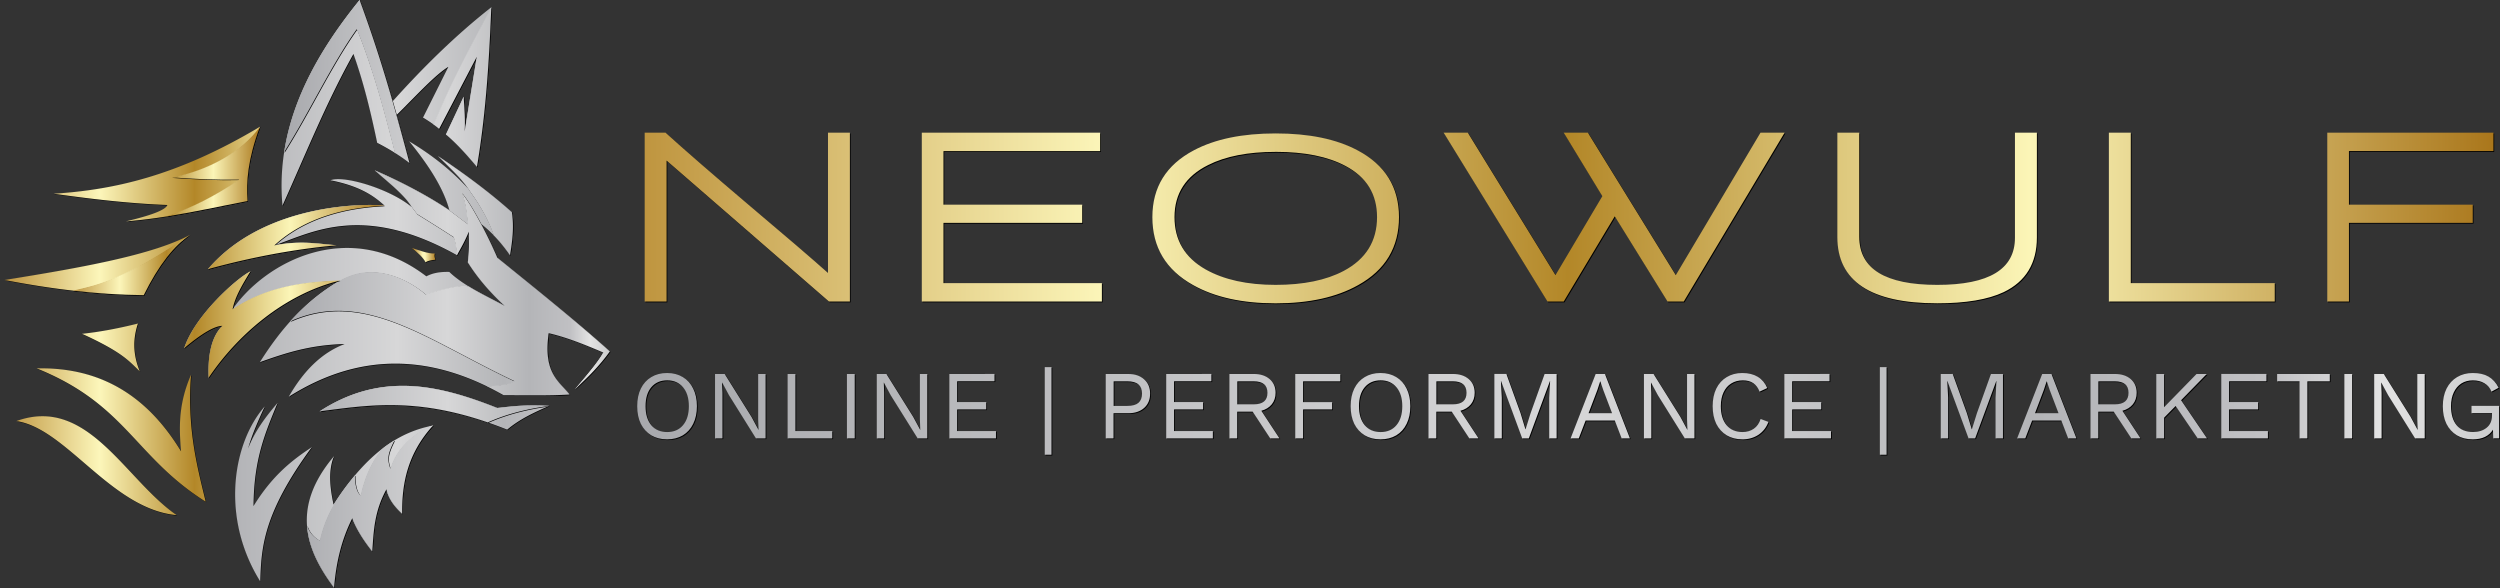 <?xml version="1.0" encoding="UTF-8"?>
<svg version="1.1" viewBox="0 0 102 24" xmlns="http://www.w3.org/2000/svg" xmlns:xlink="http://www.w3.org/1999/xlink">
 <rect x="0" y="0" width="102" height="24" fill="#333333" stroke="none"/>
 <defs>
  <linearGradient id="b">
   <stop stop-color="#bf953f" offset="0"/>
   <stop stop-color="#fcf6ba" offset=".25"/>
   <stop stop-color="#b38728" offset=".5"/>
   <stop stop-color="#fbf5b7" offset=".75"/>
   <stop stop-color="#aa771c" offset="1"/>
  </linearGradient>
  <linearGradient id="a">
   <stop stop-color="#a8a9ad" offset="0"/>
   <stop stop-color="#d7d7d8" offset=".5"/>
   <stop stop-color="#b4b5b8" offset=".75"/>
   <stop stop-color="#c0c0c3" offset=".875"/>
   <stop stop-color="#e3e3e3" offset=".938"/>
   <stop stop-color="#cbcccd" offset="1"/>
  </linearGradient>
  <linearGradient id="i" x1="36.364" x2="177.77" y1="59.654" y2="59.654" gradientTransform="matrix(.537 0 0 .537 6.464 -15.278)" gradientUnits="userSpaceOnUse" xlink:href="#a"/>
  <linearGradient id="h" x1="36.705" x2="178.09" y1="70.798" y2="70.798" gradientTransform="matrix(.533 0 0 .533 6.721 -28.873)" gradientUnits="userSpaceOnUse" xlink:href="#b"/>
  <linearGradient id="g" x1="161.46" x2="170.82" y1="101.13" y2="101.13" gradientTransform="matrix(.103 0 0 .103 .184 0)" gradientUnits="userSpaceOnUse">
   <stop stop-color="#aa771c" offset="0"/>
   <stop stop-color="#fcf6ba" offset=".45"/>
   <stop stop-color="#fcf6ba" offset=".55"/>
   <stop stop-color="#aa771c" offset="1"/>
  </linearGradient>
  <linearGradient id="f" x1="27.123" x2="101.29" y1="83.622" y2="83.622" gradientTransform="matrix(.103 0 0 .103 .184 0)" gradientUnits="userSpaceOnUse" xlink:href="#b"/>
  <linearGradient id="e" x2="150.71" y1="127.23" y2="127.23" gradientTransform="matrix(.103 0 0 .103 .184 0)" gradientUnits="userSpaceOnUse" xlink:href="#b"/>
  <linearGradient id="d" x1="110.86" x2="240.02" y1="116.5" y2="116.5" gradientTransform="matrix(.103 0 0 .103 .184 0)" gradientUnits="userSpaceOnUse" xlink:href="#a"/>
  <linearGradient id="c" x1="71.228" x2="240.02" y1="116.5" y2="116.5" gradientTransform="matrix(.103 0 0 .103 .184 0)" gradientUnits="userSpaceOnUse" xlink:href="#a"/>
 </defs>
 <a xlink:href="https://neowulf.de/">
  <path d="m14.693 0.021c-2.077 2.559-3.429 5.286-3.147 8.391 0.936-2.072 1.773-4.178 2.896-6.188 0.438 1.23 0.717 2.43 0.969 3.626 0.468 0.24 0.911 0.509 1.318 0.822l-0.521-1.962c0.769-0.757 1.571-1.64 2.107-1.962l-1.035 2.071c0.22 0.134 0.439 0.278 0.659 0.46l1.534-2.938-0.493 3.042c0.028-0.469-0.008-0.941-0.042-1.415l-0.723 1.541c0.474 0.395 0.871 0.856 1.266 1.319 0.359-2.109 0.499-4.304 0.585-6.51-1.502 1.174-2.863 2.541-4.02 3.831-0.418-1.381-0.85-2.76-1.352-4.129zm2.022 5.765c0.775 0.953 1.397 1.896 1.641 2.813-0.882-0.593-1.982-1.169-3.047-1.63 0.531 0.48 1.207 0.985 1.516 1.505-0.838-0.719-2.757-1.317-3.321-1.098 1.178 0.233 1.756 0.621 2.212 1.04-0.486-0.085-4.83-0.209-7.211 2.586 1.764-0.484 3.513-0.816 5.261-0.975-0.788-0.057-1.476-0.209-2.553 0.007 1.539-0.524 3.611-1.748 7.452 0.4 0.177-0.309 0.351-0.62 0.486-0.962 0.009 0.43 0.02 0.861-0.042 1.249 0.438 0.699 0.952 1.269 1.502 1.779-0.798-0.431-1.664-0.817-2.257-1.385-0.454-0.011-0.724 0.07-0.936 0.18-3.169-2.421-6.565-0.587-7.907 1.342 0.097-0.514 0.417-1.029 0.726-1.543-0.543 0.263-2.275 1.806-2.701 3.133 0.728-0.611 1.241-0.907 1.557-0.912-0.42 0.421-0.602 1.131-0.559 2.118 1.125-1.673 3.025-3.397 5.362-3.966-1.419 0.82-2.434 1.998-3.272 3.331 1.012-0.359 2.037-0.708 3.46-0.74-0.952 0.358-1.691 1.117-2.283 2.152 3.041-1.92 5.959-1.662 8.777-0.062 0.908 6.18e-4 1.837 0.02 2.689-0.03-0.462-0.564-1.08-0.89-0.856-2.503 0.712 0.162 1.458 0.459 2.229 0.79-0.218 0.398-0.675 0.924-1.162 1.502 0.529-0.479 1.027-0.983 1.429-1.546-1.404-1.257-3.01-2.542-4.589-3.822a18.845 18.845 0 0 0-0.663-1.375c0.398 0.313 0.791 0.718 1.177 1.273 0.087-0.556 0.171-1.112 0.075-1.756-0.923-0.824-1.943-1.574-3.011-2.288 0.437 0.439 0.923 0.876 1.224 1.321-0.738-0.805-1.551-1.418-2.404-1.927zm-0.187 9.978c-1.13-0.013-2.282 0.269-3.469 1.041 2.141-0.276 4.215-0.628 7.655 0.746 0.531-0.447 1.123-0.707 1.712-0.971-1.036-0.054-1.542 0.025-2.117 0.086-1.246-0.493-2.5-0.887-3.781-0.902zm-5.186 0.7c-0.486 0.566-0.929 1.158-1.199 1.857 0.16-0.573 0.42-1.146 0.68-1.718-1.302 1.475-1.819 4.524-0.182 7.146 0.039-1.371 0.107-2.761 2.102-5.484-0.811 0.533-1.615 1.163-2.377 2.402 0.009-1.961 0.51-3.052 0.978-4.203zm6.348 0.919c-1.323 0.248-2.667 1.062-4.059 3.223-0.165-0.747-0.209-1.432 0.019-1.974-1.75 2.066-1.187 3.783 6.17e-4 5.368 0.078-0.975 0.287-1.926 0.742-2.832 0.201 0.512 0.496 0.943 0.816 1.353 0.058-0.81 0.073-1.609 0.578-2.535 0.108 0.45 0.366 0.737 0.643 1.002-0.022-1.267 0.241-2.491 1.26-3.604z"/>
  <path d="m14.672 2e-4c-2.077 2.559-3.429 5.286-3.147 8.391 0.936-2.072 1.773-4.178 2.896-6.188 0.438 1.23 0.717 2.43 0.969 3.626 0.468 0.24 0.91 0.509 1.318 0.822l-0.521-1.962c0.769-0.757 1.571-1.64 2.107-1.962l-1.035 2.071c0.22 0.134 0.439 0.278 0.659 0.46l1.534-2.938-0.493 3.042c0.028-0.469-0.008-0.941-0.042-1.415l-0.723 1.541c0.474 0.395 0.871 0.856 1.266 1.319 0.359-2.109 0.499-4.304 0.585-6.51-1.502 1.174-2.863 2.541-4.02 3.831-0.418-1.381-0.85-2.76-1.352-4.129zm2.022 5.765c0.775 0.953 1.397 1.896 1.641 2.813-0.882-0.593-1.982-1.169-3.047-1.63 0.531 0.48 1.207 0.985 1.516 1.505-0.838-0.719-2.757-1.317-3.321-1.098 1.178 0.233 1.756 0.621 2.212 1.04-0.486-0.085-4.83-0.209-7.211 2.586 1.764-0.484 3.513-0.816 5.261-0.975-0.788-0.057-1.476-0.209-2.553 0.007 1.539-0.524 3.611-1.748 7.452 0.4 0.177-0.309 0.351-0.62 0.486-0.962 0.009 0.43 0.02 0.861-0.042 1.249 0.438 0.699 0.952 1.269 1.502 1.779-0.798-0.431-1.664-0.817-2.257-1.385-0.454-0.011-0.724 0.07-0.936 0.18-3.169-2.421-6.565-0.587-7.907 1.342 0.097-0.514 0.417-1.029 0.726-1.543-0.543 0.263-2.275 1.806-2.701 3.133 0.728-0.611 1.241-0.907 1.557-0.912-0.42 0.421-0.602 1.131-0.559 2.118 1.125-1.673 3.025-3.397 5.362-3.966-1.419 0.82-2.434 1.998-3.272 3.331 1.012-0.359 2.037-0.708 3.46-0.74-0.952 0.358-1.691 1.117-2.283 2.152 3.041-1.92 5.959-1.662 8.777-0.062 0.908 6.18e-4 1.837 0.02 2.689-0.03-0.462-0.564-1.08-0.89-0.856-2.503 0.712 0.162 1.458 0.459 2.229 0.79-0.218 0.398-0.675 0.924-1.162 1.502 0.529-0.479 1.027-0.983 1.429-1.546-1.404-1.257-3.01-2.542-4.589-3.822a18.845 18.845 0 0 0-0.663-1.375c0.398 0.313 0.791 0.718 1.177 1.273 0.087-0.556 0.171-1.112 0.075-1.756-0.923-0.824-1.943-1.574-3.011-2.288 0.437 0.439 0.923 0.876 1.224 1.321-0.738-0.805-1.551-1.418-2.404-1.927zm-0.187 9.978c-1.13-0.013-2.282 0.269-3.469 1.041 2.141-0.276 4.215-0.628 7.655 0.746 0.531-0.447 1.123-0.707 1.712-0.971-1.036-0.054-1.542 0.025-2.117 0.086-1.246-0.493-2.5-0.887-3.781-0.902zm-5.186 0.7c-0.486 0.566-0.929 1.158-1.199 1.857 0.16-0.573 0.42-1.146 0.68-1.718-1.302 1.475-1.819 4.524-0.182 7.146 0.039-1.371 0.107-2.761 2.102-5.484-0.811 0.533-1.615 1.163-2.377 2.402 0.009-1.961 0.51-3.052 0.978-4.203zm6.348 0.919c-1.323 0.248-2.667 1.062-4.059 3.223-0.165-0.747-0.209-1.432 0.019-1.974-1.75 2.066-1.187 3.783 6.18e-4 5.368 0.078-0.975 0.287-1.926 0.742-2.832 0.201 0.512 0.496 0.943 0.816 1.353 0.058-0.81 0.073-1.609 0.578-2.535 0.108 0.45 0.366 0.737 0.643 1.002-0.022-1.267 0.241-2.491 1.26-3.604z" fill="url(#c)"/>
  <path d="m14.693 0.021-2.06e-4 2.058e-4c-1.577 1.943-2.736 3.983-3.08 6.211 1.049-1.66 1.908-3.53 2.964-5.019 0.662 1.632 1.095 3.276 1.553 5.045a7.704 7.704 0 0 1 0.598 0.414c-0.803-3.022-1.278-4.585-2.035-6.652zm5.372 0.298c-0.815 1.545-1.609 2.982-2.355 4.784 0.076 0.055 0.152 0.114 0.228 0.177l1.534-2.939-0.493 3.042c0.028-0.469-0.008-0.941-0.042-1.414l-0.723 1.541c0.474 0.395 0.871 0.856 1.266 1.318 0.359-2.108 0.499-4.304 0.585-6.509zm-2.17 6.073c0.437 0.439 0.923 0.876 1.224 1.321 0.055 0.119 0.684 0.865 1.046 1.91 0.224 0.23 0.446 0.497 0.666 0.813 0.087-0.556 0.171-1.112 0.075-1.756-0.923-0.824-1.943-1.574-3.011-2.288zm-2.586 0.577c0.531 0.48 1.207 0.985 1.515 1.505l0.212 0.28c0.465 0.287 0.938 0.581 1.492 0.94 0.072 0.186 0.112 0.446 0.135 0.741 0.177-0.309 0.351-0.62 0.486-0.962 0.009 0.43 0.02 0.861-0.042 1.248 0.438 0.699 0.952 1.269 1.501 1.78-0.477-0.258-0.978-0.499-1.431-0.773-0.305-0.184-1.79 0.307-1.79 0.307s-1.7-1.598-3.494-0.567c-0.789 0.456-1.454 1.023-2.032 1.665 3.001-1.351 5.612 0.772 9.146 2.436-0.141 0.086-0.225 0.152-1.115 0.22a12.119 12.119 0 0 1 0.681 0.359c0.908 6.18e-4 1.837 0.02 2.689-0.03-0.462-0.564-1.08-0.89-0.856-2.503 0.712 0.162 1.458 0.459 2.23 0.79-0.218 0.398-0.675 0.925-1.162 1.502 0.529-0.479 1.027-0.983 1.429-1.546-1.404-1.257-3.01-2.542-4.589-3.822a18.85 18.85 0 0 0-0.663-1.375c-0.237-0.441-0.478-0.881-0.799-1.288 0.182 0.435 0.206 0.864 0.26 1.294l-0.759-0.569c-0.882-0.593-1.982-1.169-3.047-1.63zm1.219 8.795c-1.13-0.013-2.282 0.269-3.469 1.041 1.971-0.254 3.886-0.573 6.863 0.451 0.807-0.363 1.649-0.555 2.504-0.676-1.036-0.054-1.542 0.025-2.117 0.086-1.246-0.493-2.5-0.887-3.781-0.902zm1.163 1.618c-0.297 0.057-1.438 0.657-1.743 1.768-0.11-0.367-0.156-0.525 0.17-1.165a5.308 5.308 0 0 0-0.419 0.283c-0.238 0.178-0.747 0.91-0.96 1.961-0.19-0.116-0.248-0.586-0.233-0.816-0.878 1.041-1.253 1.823-1.437 2.663-0.259-0.142-0.434-0.347-0.521-0.618 0.061 0.9 0.502 1.738 1.104 2.541 0.078-0.975 0.287-1.926 0.742-2.832 0.201 0.512 0.496 0.943 0.816 1.353 0.058-0.81 0.073-1.609 0.578-2.535 0.108 0.45 0.365 0.737 0.643 1.001-0.022-1.266 0.241-2.491 1.26-3.604z"/>
  <path d="m14.672 0-2.06e-4 2.058e-4c-1.577 1.943-2.736 3.983-3.08 6.211 1.049-1.66 1.908-3.53 2.964-5.019 0.662 1.632 1.095 3.276 1.553 5.045a7.704 7.704 0 0 1 0.598 0.414c-0.803-3.022-1.278-4.585-2.035-6.652zm5.372 0.298c-0.815 1.545-1.609 2.982-2.355 4.784 0.076 0.055 0.152 0.114 0.228 0.177l1.534-2.939-0.493 3.042c0.028-0.469-0.008-0.941-0.042-1.414l-0.723 1.541c0.474 0.395 0.871 0.856 1.266 1.318 0.359-2.108 0.499-4.304 0.585-6.509zm-2.17 6.073c0.437 0.439 0.923 0.876 1.224 1.321 0.055 0.119 0.684 0.865 1.046 1.91 0.224 0.23 0.446 0.497 0.666 0.813 0.087-0.556 0.171-1.112 0.075-1.756-0.923-0.824-1.943-1.574-3.011-2.288zm-2.586 0.577c0.531 0.48 1.207 0.985 1.515 1.505l0.212 0.28c0.465 0.287 0.938 0.581 1.492 0.94 0.072 0.186 0.112 0.446 0.135 0.741 0.177-0.309 0.351-0.62 0.486-0.962 0.009 0.43 0.02 0.861-0.042 1.248 0.438 0.699 0.952 1.269 1.501 1.78-0.477-0.258-0.978-0.499-1.431-0.773-0.305-0.184-1.79 0.307-1.79 0.307s-1.7-1.598-3.494-0.567c-0.789 0.456-1.454 1.023-2.032 1.665 3.001-1.351 5.612 0.772 9.146 2.436-0.141 0.086-0.225 0.152-1.115 0.22a12.119 12.119 0 0 1 0.681 0.359c0.908 6.18e-4 1.837 0.02 2.689-0.03-0.462-0.564-1.08-0.89-0.856-2.503 0.712 0.162 1.458 0.459 2.23 0.79-0.218 0.398-0.675 0.925-1.162 1.502 0.529-0.479 1.027-0.983 1.429-1.546-1.404-1.257-3.01-2.542-4.589-3.822a18.85 18.85 0 0 0-0.663-1.375c-0.237-0.441-0.478-0.881-0.799-1.288 0.182 0.435 0.206 0.864 0.26 1.294l-0.759-0.569c-0.882-0.593-1.982-1.169-3.047-1.63zm1.219 8.795c-1.13-0.013-2.282 0.269-3.469 1.041 1.971-0.254 3.886-0.573 6.863 0.451 0.807-0.363 1.649-0.555 2.504-0.676-1.036-0.054-1.542 0.025-2.117 0.086-1.246-0.493-2.5-0.887-3.781-0.902zm1.163 1.618c-0.297 0.057-1.438 0.657-1.743 1.768-0.11-0.367-0.156-0.525 0.17-1.165a5.308 5.308 0 0 0-0.419 0.283c-0.238 0.178-0.747 0.91-0.96 1.961-0.19-0.116-0.248-0.586-0.233-0.816-0.878 1.041-1.253 1.823-1.437 2.663-0.259-0.142-0.434-0.347-0.521-0.618 0.061 0.9 0.502 1.738 1.104 2.541 0.078-0.975 0.287-1.926 0.742-2.832 0.201 0.512 0.496 0.943 0.816 1.353 0.058-0.81 0.073-1.609 0.578-2.535 0.108 0.45 0.365 0.737 0.643 1.001-0.022-1.266 0.241-2.491 1.26-3.604z" fill="url(#d)"/>
  <path d="m10.628 5.19c-3.419 2.042-6.024 2.58-8.422 2.734 1.534 0.214 3.075 0.399 4.643 0.46-0.069 0.204-0.679 0.429-1.692 0.667 1.678-0.126 3.334-0.515 4.964-0.831-0.06-0.768 0.011-1.718 0.507-3.031zm-8.422 2.734-1e-3 -2.06e-4v2.06e-4zm12.867 0.46c-1.404 0.004-4.635 0.347-6.569 2.618 1.764-0.484 3.513-0.816 5.261-0.975-0.788-0.057-1.476-0.209-2.552 0.007 1.304-1.2 3.064-1.558 4.503-1.618-0.091-0.016-0.318-0.033-0.642-0.032zm-7.284 1.21c-1.534 0.833-4.499 1.355-7.585 1.85 1.871 0.36 3.76 0.601 5.683 0.618 0.616-1.244 1.252-2.03 1.902-2.469zm2.447 1.5c-0.543 0.263-2.275 1.806-2.701 3.133 0.728-0.611 1.241-0.907 1.557-0.912-0.42 0.421-0.602 1.131-0.559 2.118 1.125-1.673 3.025-3.397 5.362-3.966v-2.06e-4c-1.572 0.04-3.079 0.287-4.385 1.171 0.097-0.514 0.417-1.029 0.726-1.543zm-4.587 2.126c-0.724 0.181-1.473 0.333-2.283 0.42 1.68 0.766 1.922 1.122 2.36 1.534-0.298-0.717-0.276-1.357-0.077-1.955zm-3.881 1.828a8.154 8.154 0 0 0-0.253 0.002c3.664 1.474 3.994 3.608 6.899 5.442-0.373-1.524-0.761-3.03-0.599-5.181-0.525 1.203-0.489 2.172-0.408 3.122-1.267-2.081-3.047-3.363-5.639-3.385zm-0.049 1.954c-0.325 0.004-0.668 0.066-1.032 0.198 2.038 0.292 3.88 3.597 6.543 3.838-1.838-1.259-3.238-4.065-5.512-4.036z"/>
  <path d="m10.608 5.17c-3.419 2.042-6.024 2.58-8.422 2.734 1.534 0.214 3.075 0.399 4.643 0.46-0.069 0.204-0.679 0.429-1.692 0.667 1.678-0.126 3.334-0.515 4.964-0.831-0.06-0.768 0.011-1.718 0.507-3.031zm-8.422 2.734-1e-3 -2.06e-4v2.06e-4zm12.867 0.46c-1.404 0.004-4.635 0.347-6.569 2.618 1.764-0.484 3.513-0.816 5.261-0.975-0.788-0.057-1.476-0.209-2.552 0.007 1.304-1.2 3.064-1.558 4.503-1.618-0.091-0.016-0.318-0.033-0.642-0.032zm-7.284 1.21c-1.534 0.833-4.499 1.355-7.585 1.85 1.871 0.36 3.76 0.601 5.683 0.618 0.616-1.244 1.252-2.03 1.902-2.469zm2.447 1.5c-0.543 0.263-2.275 1.806-2.701 3.133 0.728-0.611 1.241-0.907 1.557-0.912-0.42 0.421-0.602 1.131-0.559 2.118 1.125-1.673 3.025-3.397 5.362-3.966v-2.05e-4c-1.572 0.04-3.079 0.287-4.385 1.171 0.097-0.514 0.417-1.029 0.726-1.543zm-4.587 2.126c-0.724 0.181-1.473 0.333-2.283 0.42 1.68 0.766 1.922 1.122 2.36 1.534-0.298-0.717-0.276-1.357-0.077-1.955zm-3.881 1.828a8.154 8.154 0 0 0-0.253 0.002c3.664 1.474 3.994 3.608 6.899 5.442-0.373-1.524-0.761-3.03-0.599-5.181-0.525 1.203-0.489 2.172-0.408 3.122-1.267-2.081-3.047-3.363-5.639-3.385zm-0.049 1.954c-0.325 0.004-0.668 0.066-1.032 0.198 2.038 0.292 3.88 3.597 6.543 3.838-1.838-1.259-3.238-4.065-5.512-4.036z" fill="url(#e)"/>
  <path d="m10.628 5.19c-0.754 1.038-2.13 1.795-3.598 2.069 0.916 0.062 1.833 0.108 2.749 0.091-0.92 0.624-1.91 1.154-3.024 1.511 1.133-0.177 2.255-0.426 3.365-0.641-0.06-0.768 0.011-1.718 0.507-3.031zm-2.84 4.404c-2.777 1.853-3.764 2.049-4.793 2.284 0.957 0.11 1.919 0.175 2.891 0.184 0.616-1.244 1.252-2.03 1.902-2.469z"/>
  <path d="m10.608 5.17c-0.754 1.038-2.13 1.795-3.598 2.069 0.916 0.062 1.833 0.108 2.749 0.091-0.92 0.624-1.91 1.154-3.024 1.511 1.133-0.177 2.255-0.426 3.365-0.641-0.06-0.768 0.011-1.718 0.507-3.031zm-2.84 4.404c-2.777 1.853-3.764 2.049-4.793 2.284 0.957 0.11 1.919 0.175 2.891 0.184 0.616-1.244 1.252-2.03 1.902-2.469z" fill="url(#f)"/>
  <path d="m16.821 10.138c0.329 0.106 0.671 0.238 0.939 0.228-0.026 0.096-0.004 0.175 0.025 0.253-0.171 0.015-0.306 0.045-0.404 0.103-0.089-0.186-0.313-0.384-0.559-0.584z"/>
  <path d="m16.8 10.116c0.329 0.106 0.671 0.238 0.939 0.228-0.026 0.096-0.004 0.175 0.025 0.253-0.171 0.015-0.306 0.045-0.404 0.103-0.089-0.186-0.313-0.384-0.559-0.584z" fill="url(#g)"/>
  <path d="m26.335 5.449v6.89h0.894v-5.752l6.626 5.752h0.853v-6.89h-0.894v5.721c-0.63-0.562-1.727-1.504-3.293-2.825-1.429-1.213-2.541-2.178-3.333-2.896zm11.306 0v6.89l7.348-3.28e-4v-0.752h-6.463v-2.459h5.661v-0.742h-5.661v-2.185h6.392v-0.752zm21.291 0 4.238 6.89h0.661l2.083-3.476 2.154 3.476h0.661l4.116-6.89h-0.985l-3.455 5.813-3.587-5.813h-0.986l1.575 2.591-1.911 3.221-3.578-5.813h-0.986zm16.064 0v4.258c0 1.802 1.359 2.703 4.075 2.703 1.165 0 2.07-0.152 2.714-0.457 0.901-0.434 1.352-1.176 1.352-2.226v-4.278h-0.895v4.288c0 1.28-1.056 1.921-3.171 1.921-2.121 0-3.181-0.654-3.181-1.961v-4.248h-0.895zm11.078 0v6.89l6.768-3.28e-4v-0.752h-5.874v-6.138h-0.895zm8.911 0v6.89h0.884v-3.212h5.051v-0.742h-5.051v-2.185h5.895v-0.752zm-42.906 0.03c-1.362 0-2.476 0.23-3.343 0.691-1.125 0.596-1.687 1.504-1.687 2.724 0 1.233 0.556 2.158 1.667 2.775 0.881 0.495 2.002 0.742 3.364 0.742s2.483-0.247 3.364-0.742c1.111-0.616 1.667-1.541 1.667-2.775 0-1.22-0.562-2.128-1.687-2.724-0.867-0.461-1.982-0.691-3.343-0.691zm0 0.752c1.185 0 2.137 0.193 2.856 0.579h3.3e-4c0.853 0.454 1.28 1.148 1.28 2.083 0 0.982-0.454 1.714-1.362 2.196-0.718 0.38-1.643 0.569-2.775 0.569-1.159 0-2.111-0.21-2.856-0.63-0.847-0.481-1.27-1.192-1.27-2.134 0-0.962 0.458-1.67 1.372-2.124 0.711-0.359 1.629-0.538 2.754-0.538z" stroke-width="1.592"/>
  <path d="m26.303 5.414v6.89h0.894v-5.752l6.626 5.752h0.853v-6.89h-0.894v5.721c-0.63-0.562-1.727-1.504-3.293-2.825-1.429-1.213-2.541-2.178-3.333-2.896zm11.306 0v6.89l7.348-3.25e-4v-0.752h-6.463v-2.459h5.661v-0.742h-5.661v-2.185h6.392v-0.752zm21.291 0 4.238 6.89h0.661l2.083-3.476 2.154 3.476h0.661l4.116-6.89h-0.985l-3.455 5.813-3.587-5.813h-0.986l1.575 2.591-1.911 3.221-3.578-5.813h-0.986zm16.064 0v4.258c0 1.802 1.359 2.703 4.075 2.703 1.165 0 2.07-0.152 2.714-0.457 0.901-0.434 1.352-1.176 1.352-2.226v-4.278h-0.895v4.288c0 1.28-1.056 1.921-3.171 1.921-2.121 0-3.181-0.654-3.181-1.961v-4.248h-0.895zm11.078 0v6.89l6.768-3.25e-4v-0.752h-5.874v-6.138h-0.895zm8.911 0v6.89h0.884v-3.212h5.051v-0.742h-5.051v-2.185h5.895v-0.752zm-42.906 0.03c-1.362 0-2.476 0.23-3.343 0.691-1.125 0.596-1.687 1.504-1.687 2.724 0 1.233 0.556 2.158 1.667 2.775 0.881 0.495 2.002 0.742 3.364 0.742 1.362 0 2.483-0.247 3.364-0.742 1.111-0.616 1.667-1.541 1.667-2.775 0-1.22-0.562-2.128-1.687-2.724-0.867-0.461-1.982-0.691-3.343-0.691zm0 0.752c1.185 0 2.137 0.193 2.856 0.579h3.31e-4c0.853 0.454 1.28 1.148 1.28 2.083 0 0.982-0.454 1.714-1.362 2.196-0.718 0.38-1.643 0.569-2.775 0.569-1.159 0-2.111-0.21-2.856-0.63-0.847-0.481-1.27-1.192-1.27-2.134 0-0.962 0.458-1.67 1.372-2.124 0.711-0.359 1.629-0.538 2.754-0.538z" fill="url(#h)" stroke-width="1.592"/>
  <path d="m42.66 15.012v3.574h0.275v-3.574zm34.072 0v3.574h0.275v-3.574zm-49.481 0.239c-0.247 0-0.461 0.056-0.645 0.167-0.183 0.109-0.325 0.265-0.426 0.47-0.098 0.202-0.147 0.44-0.147 0.716 0 0.276 0.049 0.516 0.147 0.72 0.101 0.202 0.243 0.358 0.426 0.47 0.183 0.109 0.398 0.163 0.644 0.163s0.462-0.055 0.645-0.163c0.183-0.111 0.324-0.268 0.422-0.47 0.101-0.204 0.151-0.444 0.151-0.72 0-0.276-0.05-0.514-0.151-0.716-0.098-0.204-0.239-0.361-0.422-0.47-0.183-0.111-0.398-0.167-0.645-0.167zm29.108 0c-0.247 0-0.462 0.056-0.645 0.167-0.183 0.109-0.325 0.265-0.426 0.47-0.098 0.202-0.147 0.44-0.147 0.716 0 0.276 0.049 0.516 0.147 0.72 0.101 0.202 0.243 0.358 0.426 0.47 0.183 0.109 0.398 0.163 0.645 0.163 0.247 0 0.461-0.055 0.644-0.163 0.183-0.111 0.324-0.268 0.422-0.47 0.101-0.204 0.151-0.444 0.151-0.72 0-0.276-0.05-0.514-0.151-0.716-0.098-0.204-0.239-0.361-0.422-0.47-0.183-0.111-0.398-0.167-0.644-0.167zm14.762 3.26e-4c-0.242 0-0.453 0.056-0.637 0.167-0.183 0.109-0.325 0.265-0.426 0.47-0.098 0.204-0.147 0.443-0.147 0.716 0 0.276 0.049 0.516 0.147 0.72 0.101 0.202 0.243 0.358 0.426 0.47 0.183 0.109 0.398 0.163 0.644 0.163 0.247 0 0.465-0.063 0.653-0.187 0.188-0.127 0.324-0.303 0.406-0.525l-0.319-0.119c-0.056 0.175-0.148 0.308-0.278 0.398-0.13 0.09-0.284 0.135-0.462 0.135-0.273 0-0.49-0.093-0.649-0.279-0.156-0.188-0.235-0.447-0.235-0.776 0-0.218 0.037-0.406 0.112-0.565 0.074-0.159 0.179-0.28 0.314-0.362 0.135-0.085 0.293-0.127 0.474-0.127 0.173 0 0.315 0.038 0.426 0.115 0.111 0.077 0.196 0.192 0.255 0.346l0.314-0.147c-0.085-0.202-0.213-0.354-0.386-0.458-0.17-0.103-0.381-0.155-0.633-0.155zm29.807 0c-0.244 0-0.459 0.056-0.645 0.167-0.183 0.109-0.326 0.265-0.43 0.47-0.101 0.204-0.151 0.443-0.151 0.716 0 0.276 0.049 0.516 0.147 0.72 0.101 0.202 0.243 0.358 0.426 0.47 0.183 0.109 0.398 0.163 0.645 0.163 0.196 0 0.363-0.033 0.501-0.1 0.141-0.069 0.25-0.167 0.326-0.295l0.012 0.354h0.239v-1.325h-1.126v0.299h0.836v0.091c0 0.218-0.073 0.385-0.219 0.502-0.143 0.117-0.329 0.175-0.557 0.175-0.289 0-0.511-0.091-0.665-0.274-0.154-0.186-0.231-0.446-0.231-0.78 0-0.218 0.037-0.404 0.112-0.561 0.074-0.159 0.178-0.281 0.31-0.366 0.135-0.085 0.292-0.127 0.469-0.127 0.186 0 0.344 0.04 0.474 0.119 0.133 0.08 0.228 0.193 0.287 0.342l0.291-0.159c-0.103-0.204-0.24-0.356-0.41-0.454-0.167-0.098-0.381-0.147-0.641-0.147zm-55.78 0.039v2.627h0.318v-1.026h0.609c0.265 0 0.479-0.072 0.641-0.215 0.162-0.146 0.243-0.341 0.243-0.585 0-0.244-0.081-0.438-0.243-0.581-0.162-0.146-0.375-0.219-0.641-0.219zm-15.94 3.29e-4v2.627h0.303v-1.854l-0.016-0.422h0.004l0.279 0.517 1.098 1.759h0.394v-2.627h-0.302v1.855l0.016 0.422h-0.004l-0.282-0.525-1.095-1.751h-0.394zm2.961 0v2.627h1.822v-0.299h-1.504v-2.328h-0.318zm2.42 0v2.627h0.318v-2.627zm1.218 0v2.627h0.302v-1.854l-0.016-0.422h0.004l0.278 0.517 1.099 1.759h0.394v-2.627h-0.302v1.855l0.016 0.422h-0.004l-0.283-0.525-1.095-1.751h-0.394zm2.961 0v2.627h1.902v-0.299h-1.584v-0.884h1.186v-0.299h-1.186v-0.848h1.524v-0.298zm8.848 0v2.627h1.903v-0.299h-1.584v-0.884h1.186v-0.299h-1.186v-0.848h1.524v-0.298zm2.579 0v2.627h0.318v-1.091h0.629l0.717 1.091h0.378l-0.74-1.126c0.18-0.048 0.322-0.135 0.426-0.263 0.103-0.127 0.155-0.284 0.155-0.47 0-0.236-0.081-0.423-0.243-0.561-0.162-0.138-0.377-0.207-0.644-0.207h-0.995zm2.686 0v2.627h0.319v-1.182h1.186v-0.298h-1.186v-0.848h1.52v-0.299h-1.838zm5.436 0v2.627h0.319v-1.091h0.629l0.717 1.091h0.378l-0.74-1.126c0.18-0.048 0.322-0.135 0.426-0.263 0.103-0.127 0.155-0.284 0.155-0.47 0-0.236-0.081-0.423-0.243-0.561-0.162-0.138-0.377-0.207-0.644-0.207h-0.995zm2.688 0v2.627h0.303v-1.652l-0.036-0.692h0.004l0.864 2.344h0.271l0.863-2.344h0.004l-0.036 0.692v1.652h0.302l4.89e-4 -2.627h-0.49l-0.573 1.6-0.203 0.652h-0.008l-0.199-0.657-0.577-1.596h-0.49zm4.133 0-1.023 2.627h0.334l0.279-0.728h1.19l0.279 0.728h0.338l-1.019-2.627h-0.378zm1.969 0v2.627h0.302v-1.854l-0.016-0.422h0.004l0.279 0.517 1.098 1.759h0.394v-2.627h-0.302v1.855l0.016 0.422h-0.004l-0.283-0.525-1.095-1.751h-0.394zm5.73 0v2.627h1.902v-0.299h-1.584v-0.884h1.186v-0.299h-1.186v-0.848h1.524v-0.298zm6.38 0v2.627h0.302v-1.652l-0.036-0.692h0.004l0.864 2.344h0.27l0.864-2.344h0.004l-0.036 0.692v1.652h0.302l4.85e-4 -2.627h-0.49l-0.573 1.6-0.203 0.652h-0.008l-0.199-0.657-0.577-1.596zm4.139 0-1.023 2.627h0.334l0.279-0.728h1.19l0.279 0.728h0.338l-1.019-2.627h-0.378zm1.971 0v2.627h0.318v-1.091h0.629l0.717 1.091h0.378l-0.74-1.126c0.18-0.048 0.322-0.135 0.426-0.263 0.103-0.127 0.155-0.284 0.155-0.47 0-0.236-0.081-0.423-0.242-0.561-0.162-0.138-0.377-0.207-0.645-0.207zm2.684 0v2.627h0.319v-0.844l0.47-0.477 0.899 1.321h0.382l-1.058-1.556 1.047-1.07h-0.418l-1.321 1.353v-1.353zm2.652 0v2.627h1.902v-0.299h-1.584v-0.884h1.186v-0.299h-1.186v-0.848h1.524v-0.298h-1.843zm2.278 0v0.299h0.915v2.328h0.319v-2.328h0.915v-0.299zm2.744 0v2.627h0.318v-2.627zm1.217 0v2.627h0.302v-1.854l-0.016-0.422h0.004l0.279 0.517 1.098 1.759h0.394v-2.627h-0.302v1.855l0.016 0.422h-0.004l-0.283-0.525-1.095-1.751h-0.394zm-69.646 0.259c0.273 0 0.488 0.094 0.645 0.283 0.159 0.186 0.239 0.443 0.239 0.772 0 0.329-0.08 0.588-0.239 0.776-0.157 0.186-0.372 0.279-0.645 0.279-0.273 0-0.489-0.093-0.649-0.279-0.156-0.188-0.234-0.447-0.234-0.776 0-0.329 0.078-0.586 0.234-0.772 0.159-0.188 0.375-0.283 0.649-0.283zm29.108 0c0.273 0 0.488 0.094 0.645 0.283 0.159 0.186 0.239 0.443 0.239 0.772 0 0.329-0.08 0.588-0.239 0.776-0.156 0.186-0.371 0.279-0.644 0.279-0.273 0-0.489-0.093-0.649-0.279-0.156-0.188-0.235-0.447-0.235-0.776 0-0.329 0.078-0.586 0.235-0.772 0.159-0.188 0.375-0.283 0.649-0.283zm-10.893 0.04h0.561c0.204 0 0.354 0.042 0.45 0.127 0.098 0.082 0.147 0.207 0.147 0.374 0 0.167-0.049 0.293-0.147 0.378-0.096 0.082-0.246 0.124-0.45 0.124h-0.561zm5.047 3.27e-4h0.673c0.371 0 0.557 0.156 0.557 0.469 0 0.313-0.186 0.47-0.557 0.47h-0.673v-0.939zm8.122 0h0.673c0.371 0 0.557 0.156 0.557 0.469 0 0.313-0.186 0.47-0.557 0.47h-0.673v-0.939zm27.009 0h0.673c0.371 0 0.557 0.156 0.557 0.469 0 0.313-0.186 0.47-0.557 0.47h-0.673v-0.939zm-20.327 0.004h0.008l0.124 0.366 0.354 0.931h-0.959l0.358-0.943zm18.216 0h0.008l0.123 0.366 0.354 0.931h-0.959l0.358-0.943z" stroke-width="1.592"/>
  <path d="m42.626 14.98v3.574h0.275v-3.574zm34.072 0v3.574h0.275v-3.574zm-49.481 0.239c-0.247 0-0.461 0.056-0.645 0.167-0.183 0.109-0.325 0.265-0.426 0.47-0.098 0.202-0.147 0.44-0.147 0.716 0 0.276 0.049 0.516 0.147 0.72 0.101 0.202 0.243 0.358 0.426 0.47 0.183 0.109 0.398 0.163 0.644 0.163 0.247 0 0.462-0.055 0.645-0.163 0.183-0.111 0.324-0.268 0.422-0.47 0.101-0.204 0.151-0.444 0.151-0.72 0-0.276-0.05-0.514-0.151-0.716-0.098-0.204-0.239-0.361-0.422-0.47-0.183-0.111-0.398-0.167-0.645-0.167zm29.108 0c-0.247 0-0.462 0.056-0.645 0.167-0.183 0.109-0.325 0.265-0.426 0.47-0.098 0.202-0.147 0.44-0.147 0.716 0 0.276 0.049 0.516 0.147 0.72 0.101 0.202 0.243 0.358 0.426 0.47 0.183 0.109 0.398 0.163 0.645 0.163s0.461-0.055 0.644-0.163c0.183-0.111 0.324-0.268 0.422-0.47 0.101-0.204 0.151-0.444 0.151-0.72 0-0.276-0.05-0.514-0.151-0.716-0.098-0.204-0.239-0.361-0.422-0.47-0.183-0.111-0.398-0.167-0.644-0.167zm14.762 3.27e-4c-0.242 0-0.453 0.056-0.637 0.167-0.183 0.109-0.325 0.265-0.426 0.47-0.098 0.204-0.147 0.443-0.147 0.716 0 0.276 0.049 0.516 0.147 0.72 0.101 0.202 0.243 0.358 0.426 0.47 0.183 0.109 0.398 0.163 0.644 0.163 0.247 0 0.465-0.063 0.653-0.187 0.188-0.127 0.324-0.303 0.406-0.525l-0.319-0.119c-0.056 0.175-0.148 0.308-0.278 0.398-0.13 0.09-0.284 0.135-0.462 0.135-0.273 0-0.49-0.093-0.649-0.279-0.156-0.188-0.235-0.447-0.235-0.776 0-0.218 0.037-0.406 0.112-0.565 0.074-0.159 0.179-0.28 0.314-0.362 0.135-0.085 0.293-0.127 0.474-0.127 0.173 0 0.315 0.038 0.426 0.115 0.111 0.077 0.196 0.192 0.255 0.346l0.314-0.147c-0.085-0.202-0.213-0.354-0.386-0.458-0.17-0.103-0.381-0.155-0.633-0.155zm29.807 0c-0.244 0-0.459 0.056-0.645 0.167-0.183 0.109-0.326 0.265-0.43 0.47-0.101 0.204-0.151 0.443-0.151 0.716 0 0.276 0.049 0.516 0.147 0.72 0.101 0.202 0.243 0.358 0.426 0.47 0.183 0.109 0.398 0.163 0.645 0.163 0.196 0 0.363-0.033 0.501-0.1 0.141-0.069 0.25-0.167 0.326-0.295l0.012 0.354h0.239v-1.325h-1.126v0.299h0.836v0.091c0 0.218-0.073 0.385-0.219 0.502-0.143 0.117-0.329 0.175-0.557 0.175-0.289 0-0.511-0.091-0.665-0.274-0.154-0.186-0.231-0.446-0.231-0.78 0-0.218 0.037-0.404 0.112-0.561 0.074-0.159 0.178-0.281 0.31-0.366 0.135-0.085 0.292-0.127 0.469-0.127 0.186 0 0.344 0.04 0.474 0.119 0.133 0.08 0.228 0.193 0.287 0.342l0.291-0.159c-0.103-0.204-0.24-0.356-0.41-0.454-0.167-0.098-0.381-0.147-0.641-0.147zm-55.78 0.039v2.627h0.318v-1.026h0.609c0.265 0 0.479-0.072 0.641-0.215 0.162-0.146 0.243-0.341 0.243-0.585 0-0.244-0.081-0.438-0.243-0.581-0.162-0.146-0.375-0.219-0.641-0.219zm-15.94 3.27e-4v2.627h0.303v-1.854l-0.016-0.422h0.004l0.279 0.517 1.098 1.759h0.394v-2.627h-0.302v1.855l0.016 0.422h-0.004l-0.283-0.525-1.095-1.751h-0.394zm2.961 0v2.627h1.822v-0.299h-1.504v-2.328h-0.318zm2.42 0v2.627h0.318v-2.627zm1.218 0v2.627h0.302v-1.854l-0.016-0.422h0.004l0.278 0.517 1.099 1.759h0.394v-2.627h-0.302v1.855l0.016 0.422h-0.004l-0.283-0.525-1.095-1.751h-0.394zm2.961 0v2.627h1.902v-0.299h-1.584v-0.884h1.186v-0.299h-1.186v-0.848h1.524v-0.298zm8.848 0v2.627h1.903v-0.299h-1.584v-0.884h1.186v-0.299h-1.186v-0.848h1.524v-0.298zm2.579 0v2.627h0.318v-1.091h0.629l0.717 1.091h0.378l-0.74-1.126c0.18-0.048 0.322-0.135 0.426-0.263 0.103-0.127 0.155-0.284 0.155-0.47 0-0.236-0.081-0.423-0.243-0.561-0.162-0.138-0.377-0.207-0.644-0.207h-0.995zm2.686 0v2.627h0.319v-1.182h1.186v-0.298h-1.186v-0.848h1.52v-0.299h-1.838zm5.436 0v2.627h0.319v-1.091h0.629l0.717 1.091h0.378l-0.74-1.126c0.18-0.048 0.322-0.135 0.426-0.263 0.103-0.127 0.155-0.284 0.155-0.47 0-0.236-0.081-0.423-0.243-0.561-0.162-0.138-0.377-0.207-0.644-0.207h-0.995zm2.688 0v2.627h0.303v-1.652l-0.036-0.692h0.004l0.864 2.344h0.271l0.864-2.344h0.004l-0.036 0.692v1.652h0.302l4.9e-4 -2.627h-0.49l-0.573 1.6-0.203 0.652h-0.008l-0.199-0.657-0.577-1.596h-0.49zm4.133 0-1.023 2.627h0.334l0.279-0.728h1.19l0.279 0.728h0.338l-1.019-2.627h-0.378zm1.969 0v2.627h0.302v-1.854l-0.016-0.422h0.004l0.279 0.517 1.098 1.759h0.394v-2.627h-0.302v1.855l0.016 0.422h-0.004l-0.283-0.525-1.095-1.751h-0.394zm5.73 0v2.627h1.902v-0.299h-1.584v-0.884h1.186v-0.299h-1.186v-0.848h1.524v-0.298zm6.38 0v2.627h0.302v-1.652l-0.036-0.692h0.004l0.864 2.344h0.27l0.864-2.344h0.004l-0.036 0.692v1.652h0.302l4.85e-4 -2.627h-0.49l-0.573 1.6-0.203 0.652h-0.008l-0.199-0.657-0.577-1.596zm4.139 0-1.023 2.627h0.334l0.279-0.728h1.19l0.279 0.728h0.338l-1.019-2.627h-0.378zm1.971 0v2.627h0.318v-1.091h0.629l0.717 1.091h0.378l-0.74-1.126c0.18-0.048 0.322-0.135 0.426-0.263 0.103-0.127 0.155-0.284 0.155-0.47 0-0.236-0.081-0.423-0.242-0.561-0.162-0.138-0.377-0.207-0.645-0.207zm2.684 0v2.627h0.319v-0.844l0.47-0.477 0.899 1.321h0.382l-1.058-1.556 1.047-1.07h-0.418l-1.321 1.353v-1.353zm2.652 0v2.627h1.902v-0.299h-1.584v-0.884h1.186v-0.299h-1.186v-0.848h1.524v-0.298h-1.843zm2.278 0v0.299h0.915v2.328h0.319v-2.328h0.915v-0.299zm2.744 0v2.627h0.318v-2.627zm1.217 0v2.627h0.302v-1.854l-0.016-0.422h0.004l0.279 0.517 1.098 1.759h0.394v-2.627h-0.302v1.855l0.016 0.422h-0.004l-0.283-0.525-1.095-1.751h-0.394zm-69.646 0.259c0.273 0 0.488 0.094 0.645 0.283 0.159 0.186 0.239 0.443 0.239 0.772 0 0.329-0.08 0.588-0.239 0.776-0.157 0.186-0.372 0.279-0.645 0.279-0.273 0-0.489-0.093-0.649-0.279-0.156-0.188-0.234-0.447-0.234-0.776 0-0.329 0.078-0.586 0.234-0.772 0.159-0.188 0.375-0.283 0.649-0.283zm29.108 0c0.273 0 0.488 0.094 0.645 0.283 0.159 0.186 0.239 0.443 0.239 0.772 0 0.329-0.08 0.588-0.239 0.776-0.156 0.186-0.371 0.279-0.644 0.279-0.273 0-0.489-0.093-0.649-0.279-0.156-0.188-0.235-0.447-0.235-0.776 0-0.329 0.078-0.586 0.235-0.772 0.159-0.188 0.375-0.283 0.649-0.283zm-10.893 0.04h0.561c0.204 0 0.354 0.042 0.45 0.127 0.098 0.082 0.147 0.207 0.147 0.374 0 0.167-0.049 0.293-0.147 0.378-0.096 0.082-0.246 0.124-0.45 0.124h-0.561zm5.046 3.29e-4h0.673c0.371 0 0.557 0.156 0.557 0.469 0 0.313-0.186 0.47-0.557 0.47h-0.673v-0.939zm8.122 0h0.673c0.371 0 0.557 0.156 0.557 0.469 0 0.313-0.186 0.47-0.557 0.47h-0.673v-0.939zm27.009 0h0.673c0.371 0 0.557 0.156 0.557 0.469 0 0.313-0.186 0.47-0.557 0.47h-0.673v-0.939zm-20.327 0.004h0.008l0.124 0.366 0.354 0.931h-0.959l0.358-0.943zm18.216 0h0.008l0.123 0.366 0.354 0.931h-0.959l0.358-0.943z" fill="url(#i)" stroke-width="1.592"/>
 </a>
</svg>
